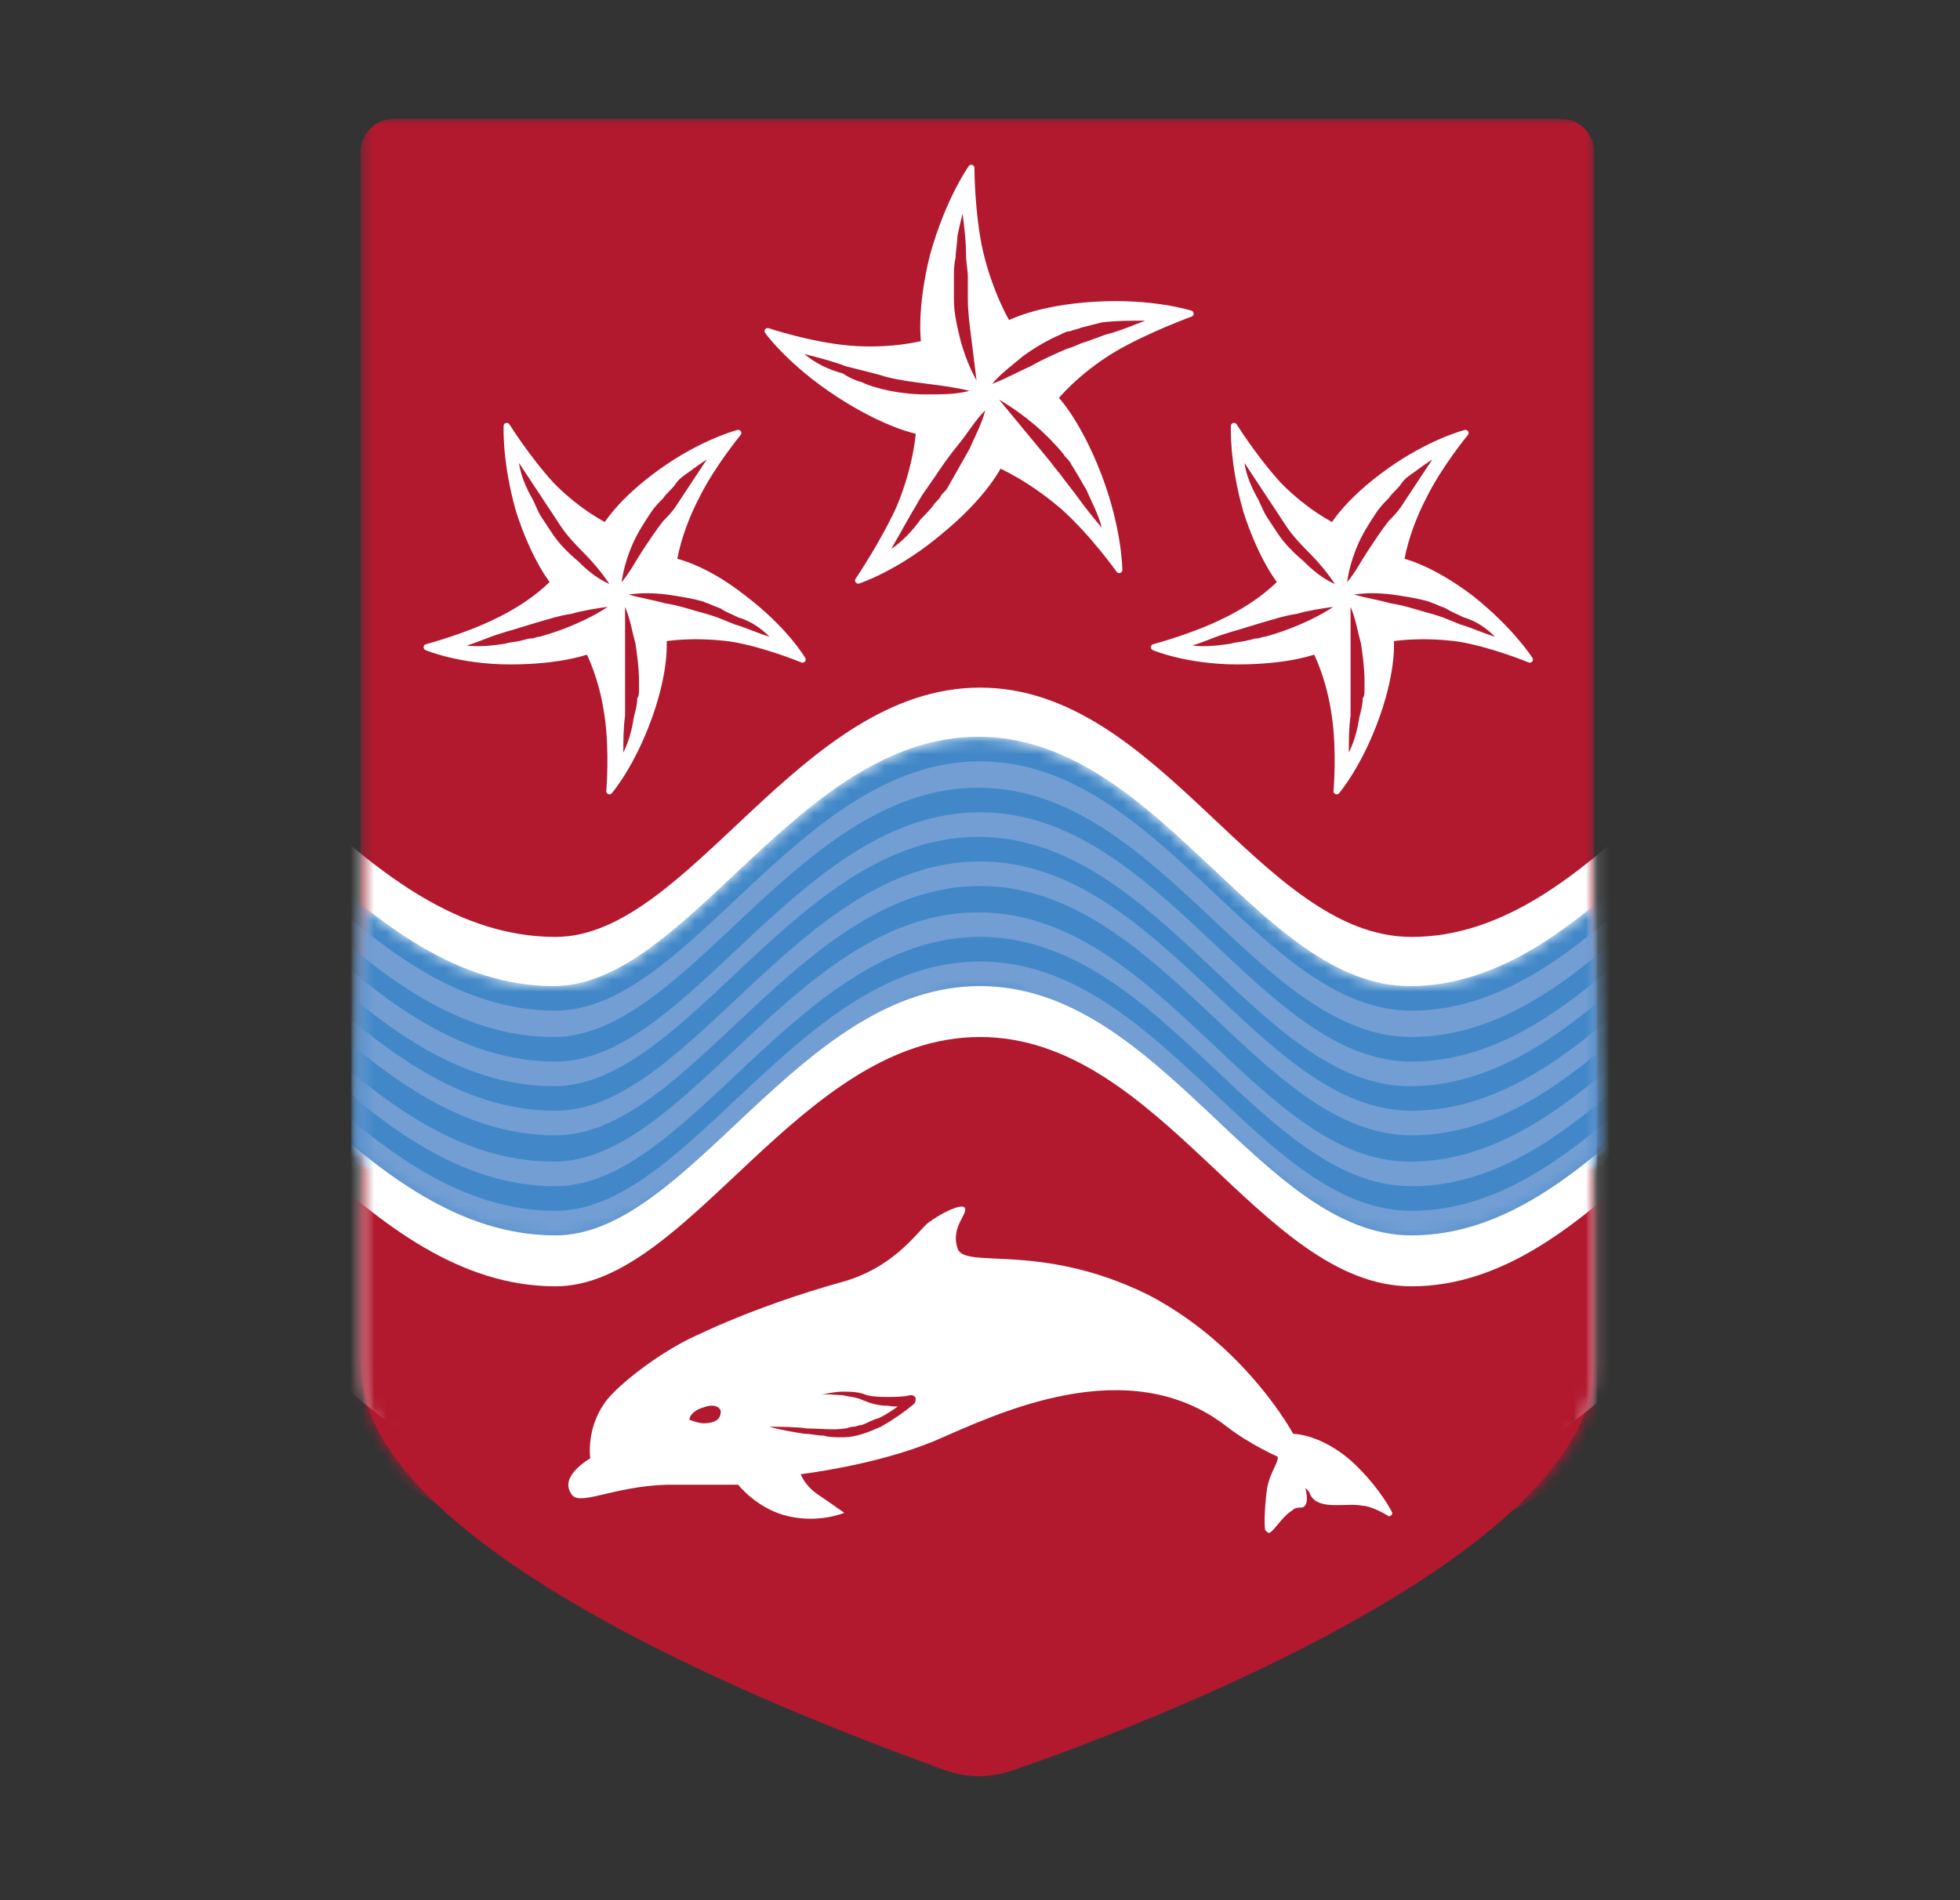 <svg width="165" height="160" viewBox="0 0 165 160" fill="none" xmlns="http://www.w3.org/2000/svg">
<rect x="0" y="0" width="165" height="160" fill="#333333" stroke="none"/>
<mask id="mask0_164_3556" style="mask-type:luminance" maskUnits="userSpaceOnUse" x="30" y="10" width="105" height="140">
<path d="M134.349 10H30.359V150H134.349V10Z" fill="white"/>
</mask>
<g mask="url(#mask0_164_3556)">
<path d="M33.142 10H131.419C132.884 10 134.202 11.183 134.202 12.809V114.963C134.202 130.929 95.829 145.417 85.137 149.113C83.379 149.704 81.475 149.704 79.718 149.113C69.172 145.269 30.359 130.929 30.359 114.963V12.809C30.359 11.183 31.677 10 33.142 10Z" fill="#B2192F"/>
</g>
<mask id="mask1_164_3556" style="mask-type:luminance" maskUnits="userSpaceOnUse" x="30" y="10" width="105" height="140">
<mask id="mask2_164_3556" style="mask-type:luminance" maskUnits="userSpaceOnUse" x="30" y="10" width="105" height="140">
<path d="M30.359 10H134.349V114.963C134.349 133.442 82.501 150 82.501 150C82.501 150 30.359 133.442 30.359 114.963V10Z" fill="white"/>
</mask>
<g mask="url(#mask2_164_3556)">
<path d="M134.349 10H30.359V150H134.349V10Z" fill="white"/>
</g>
</mask>
<g mask="url(#mask1_164_3556)">
<path d="M118.824 99.883C107.107 99.883 92.607 78.891 82.501 78.891C71.809 78.891 58.627 99.883 46.763 99.883C30.506 99.883 20.839 78.743 10.147 78.743V57.751C20.546 57.751 30.506 78.891 46.763 78.891C58.041 78.891 67.268 57.898 82.501 57.898C97.733 57.898 106.081 78.891 118.824 78.891C134.349 78.891 144.016 57.751 155.147 57.751V78.743C144.016 78.743 134.349 99.883 118.824 99.883Z" fill="white"/>
</g>
<mask id="mask3_164_3556" style="mask-type:luminance" maskUnits="userSpaceOnUse" x="30" y="61" width="105" height="44">
<mask id="mask4_164_3556" style="mask-type:luminance" maskUnits="userSpaceOnUse" x="30" y="61" width="105" height="44">
<mask id="mask5_164_3556" style="mask-type:luminance" maskUnits="userSpaceOnUse" x="10" y="61" width="145" height="44">
<path d="M118.823 104.023C107.106 104.023 92.606 83.031 82.5 83.031C71.808 83.031 58.626 104.023 46.763 104.023C30.359 104.023 20.692 82.883 10 82.883V61.89C20.399 61.89 30.359 83.031 46.616 83.031C57.894 83.031 67.121 62.038 82.353 62.038C97.586 62.038 105.934 83.031 118.677 83.031C134.202 83.031 143.869 61.89 155 61.89V82.883C144.015 82.883 134.348 104.023 118.823 104.023Z" fill="white"/>
</mask>
<g mask="url(#mask5_164_3556)">
<path d="M30.359 10H134.349V114.963C134.349 133.443 82.501 150 82.501 150C82.501 150 30.359 133.443 30.359 114.963V10Z" fill="white"/>
</g>
</mask>
<g mask="url(#mask4_164_3556)">
<path d="M134.349 10H30.359V150H134.349V10Z" fill="white"/>
</g>
</mask>
<g mask="url(#mask3_164_3556)">
<path d="M118.823 104.023C107.106 104.023 92.606 83.031 82.5 83.031C71.808 83.031 58.626 104.023 46.763 104.023C30.359 104.023 20.692 82.883 10 82.883V61.89C20.399 61.89 30.359 83.031 46.616 83.031C57.894 83.031 67.121 62.038 82.353 62.038C97.586 62.038 105.934 83.031 118.677 83.031C134.202 83.031 143.869 61.89 155 61.89V82.883C144.015 82.883 134.348 104.023 118.823 104.023Z" fill="#4288C8"/>
</g>
<mask id="mask6_164_3556" style="mask-type:luminance" maskUnits="userSpaceOnUse" x="30" y="61" width="105" height="44">
<mask id="mask7_164_3556" style="mask-type:luminance" maskUnits="userSpaceOnUse" x="30" y="61" width="105" height="44">
<mask id="mask8_164_3556" style="mask-type:luminance" maskUnits="userSpaceOnUse" x="10" y="61" width="145" height="44">
<path d="M118.823 104.023C107.106 104.023 92.606 83.031 82.5 83.031C71.808 83.031 58.626 104.023 46.763 104.023C30.359 104.023 20.692 82.883 10 82.883V61.89C20.399 61.89 30.359 83.031 46.616 83.031C57.894 83.031 67.121 62.038 82.353 62.038C97.586 62.038 105.934 83.031 118.677 83.031C134.202 83.031 143.869 61.89 155 61.89V82.883C144.015 82.883 134.348 104.023 118.823 104.023Z" fill="white"/>
</mask>
<g mask="url(#mask8_164_3556)">
<path d="M30.359 10H134.349V114.963C134.349 133.443 82.501 150 82.501 150C82.501 150 30.359 133.443 30.359 114.963V10Z" fill="white"/>
</g>
</mask>
<g mask="url(#mask7_164_3556)">
<path d="M134.349 10H30.359V150H134.349V10Z" fill="white"/>
</g>
</mask>
<g mask="url(#mask6_164_3556)">
<path d="M118.823 106.093C107.105 106.093 92.606 85.101 82.499 85.101C71.808 85.101 58.626 106.093 46.762 106.093C30.505 106.093 20.838 84.953 10.146 84.953V63.96C20.545 63.96 30.505 85.101 46.762 85.101C58.04 85.101 67.267 64.108 82.499 64.108C97.732 64.108 106.08 85.101 118.823 85.101C134.348 85.101 144.015 63.96 155.146 63.96V84.953C144.015 84.953 134.348 106.093 118.823 106.093Z" fill="#729ED4"/>
</g>
<mask id="mask9_164_3556" style="mask-type:luminance" maskUnits="userSpaceOnUse" x="30" y="61" width="105" height="44">
<mask id="mask10_164_3556" style="mask-type:luminance" maskUnits="userSpaceOnUse" x="30" y="61" width="105" height="44">
<mask id="mask11_164_3556" style="mask-type:luminance" maskUnits="userSpaceOnUse" x="10" y="61" width="145" height="44">
<path d="M118.823 104.023C107.106 104.023 92.606 83.031 82.5 83.031C71.808 83.031 58.626 104.023 46.763 104.023C30.359 104.023 20.692 82.883 10 82.883V61.89C20.399 61.89 30.359 83.031 46.616 83.031C57.894 83.031 67.121 62.038 82.353 62.038C97.586 62.038 105.934 83.031 118.677 83.031C134.202 83.031 143.869 61.89 155 61.89V82.883C144.015 82.883 134.348 104.023 118.823 104.023Z" fill="white"/>
</mask>
<g mask="url(#mask11_164_3556)">
<path d="M30.359 10H134.349V114.963C134.349 133.443 82.501 150 82.501 150C82.501 150 30.359 133.443 30.359 114.963V10Z" fill="white"/>
</g>
</mask>
<g mask="url(#mask10_164_3556)">
<path d="M134.349 10H30.359V150H134.349V10Z" fill="white"/>
</g>
</mask>
<g mask="url(#mask9_164_3556)">
<path d="M118.823 108.311C107.105 108.311 92.606 87.318 82.499 87.318C71.808 87.318 58.626 108.311 46.762 108.311C30.505 108.311 20.838 87.17 10.146 87.17V66.178C20.398 66.178 30.358 87.318 46.616 87.318C57.893 87.318 67.121 66.326 82.353 66.326C97.585 66.326 105.934 87.318 118.823 87.318C134.348 87.318 144.015 66.178 155.146 66.178V87.17C144.015 87.17 134.348 108.311 118.823 108.311Z" fill="#4288C8"/>
</g>
<mask id="mask12_164_3556" style="mask-type:luminance" maskUnits="userSpaceOnUse" x="30" y="61" width="105" height="44">
<mask id="mask13_164_3556" style="mask-type:luminance" maskUnits="userSpaceOnUse" x="30" y="61" width="105" height="44">
<mask id="mask14_164_3556" style="mask-type:luminance" maskUnits="userSpaceOnUse" x="10" y="61" width="145" height="44">
<path d="M118.823 104.023C107.106 104.023 92.606 83.031 82.5 83.031C71.808 83.031 58.626 104.023 46.763 104.023C30.359 104.023 20.692 82.883 10 82.883V61.89C20.399 61.89 30.359 83.031 46.616 83.031C57.894 83.031 67.121 62.038 82.353 62.038C97.586 62.038 105.934 83.031 118.677 83.031C134.202 83.031 143.869 61.89 155 61.89V82.883C144.015 82.883 134.348 104.023 118.823 104.023Z" fill="white"/>
</mask>
<g mask="url(#mask14_164_3556)">
<path d="M30.359 10H134.349V114.963C134.349 133.443 82.501 150 82.501 150C82.501 150 30.359 133.443 30.359 114.963V10Z" fill="white"/>
</g>
</mask>
<g mask="url(#mask13_164_3556)">
<path d="M134.349 10H30.359V150H134.349V10Z" fill="white"/>
</g>
</mask>
<g mask="url(#mask12_164_3556)">
<path d="M118.823 110.38C107.105 110.38 92.606 89.388 82.499 89.388C71.808 89.388 58.626 110.38 46.762 110.38C30.505 110.38 20.838 89.24 10.146 89.24V68.247C20.545 68.247 30.505 89.388 46.762 89.388C58.04 89.388 67.267 68.395 82.499 68.395C97.732 68.395 106.08 89.388 118.823 89.388C134.348 89.388 144.015 68.247 155.146 68.247V89.24C144.015 89.24 134.348 110.38 118.823 110.38Z" fill="#729ED4"/>
</g>
<mask id="mask15_164_3556" style="mask-type:luminance" maskUnits="userSpaceOnUse" x="30" y="61" width="105" height="44">
<mask id="mask16_164_3556" style="mask-type:luminance" maskUnits="userSpaceOnUse" x="30" y="61" width="105" height="44">
<mask id="mask17_164_3556" style="mask-type:luminance" maskUnits="userSpaceOnUse" x="10" y="61" width="145" height="44">
<path d="M118.823 104.023C107.106 104.023 92.606 83.031 82.5 83.031C71.808 83.031 58.626 104.023 46.763 104.023C30.359 104.023 20.692 82.883 10 82.883V61.89C20.399 61.89 30.359 83.031 46.616 83.031C57.894 83.031 67.121 62.038 82.353 62.038C97.586 62.038 105.934 83.031 118.677 83.031C134.202 83.031 143.869 61.89 155 61.89V82.883C144.015 82.883 134.348 104.023 118.823 104.023Z" fill="white"/>
</mask>
<g mask="url(#mask17_164_3556)">
<path d="M30.359 10H134.349V114.963C134.349 133.443 82.501 150 82.501 150C82.501 150 30.359 133.443 30.359 114.963V10Z" fill="white"/>
</g>
</mask>
<g mask="url(#mask16_164_3556)">
<path d="M134.349 10H30.359V150H134.349V10Z" fill="white"/>
</g>
</mask>
<g mask="url(#mask15_164_3556)">
<path d="M118.823 112.45C107.106 112.45 92.606 91.458 82.5 91.458C71.662 91.458 58.48 112.45 46.616 112.45C30.359 112.45 20.692 91.31 10 91.31V70.317C20.399 70.317 30.359 91.458 46.616 91.458C57.894 91.458 67.121 70.465 82.353 70.465C97.586 70.465 105.934 91.458 118.677 91.458C134.202 91.458 143.869 70.317 155 70.317V91.31C144.015 91.31 134.348 112.45 118.823 112.45Z" fill="#4288C8"/>
</g>
<mask id="mask18_164_3556" style="mask-type:luminance" maskUnits="userSpaceOnUse" x="30" y="61" width="105" height="44">
<mask id="mask19_164_3556" style="mask-type:luminance" maskUnits="userSpaceOnUse" x="30" y="61" width="105" height="44">
<mask id="mask20_164_3556" style="mask-type:luminance" maskUnits="userSpaceOnUse" x="10" y="61" width="145" height="44">
<path d="M118.823 104.023C107.106 104.023 92.606 83.031 82.5 83.031C71.808 83.031 58.626 104.023 46.763 104.023C30.359 104.023 20.692 82.883 10 82.883V61.89C20.399 61.89 30.359 83.031 46.616 83.031C57.894 83.031 67.121 62.038 82.353 62.038C97.586 62.038 105.934 83.031 118.677 83.031C134.202 83.031 143.869 61.89 155 61.89V82.883C144.015 82.883 134.348 104.023 118.823 104.023Z" fill="white"/>
</mask>
<g mask="url(#mask20_164_3556)">
<path d="M30.359 10H134.349V114.963C134.349 133.443 82.501 150 82.501 150C82.501 150 30.359 133.443 30.359 114.963V10Z" fill="white"/>
</g>
</mask>
<g mask="url(#mask19_164_3556)">
<path d="M134.349 10H30.359V150H134.349V10Z" fill="white"/>
</g>
</mask>
<g mask="url(#mask18_164_3556)">
<path d="M118.823 114.52C107.105 114.52 92.606 93.527 82.499 93.527C71.808 93.527 58.626 114.52 46.762 114.52C30.505 114.52 20.838 93.38 10.146 93.38V72.387C20.545 72.387 30.505 93.527 46.762 93.527C58.04 93.527 67.267 72.535 82.499 72.535C97.732 72.535 106.08 93.527 118.823 93.527C134.348 93.527 144.015 72.387 155.146 72.387V93.38C144.015 93.38 134.348 114.52 118.823 114.52Z" fill="#729ED4"/>
</g>
<mask id="mask21_164_3556" style="mask-type:luminance" maskUnits="userSpaceOnUse" x="30" y="61" width="105" height="44">
<mask id="mask22_164_3556" style="mask-type:luminance" maskUnits="userSpaceOnUse" x="30" y="61" width="105" height="44">
<mask id="mask23_164_3556" style="mask-type:luminance" maskUnits="userSpaceOnUse" x="10" y="61" width="145" height="44">
<path d="M118.823 104.023C107.106 104.023 92.606 83.031 82.5 83.031C71.808 83.031 58.626 104.023 46.763 104.023C30.359 104.023 20.692 82.883 10 82.883V61.89C20.399 61.89 30.359 83.031 46.616 83.031C57.894 83.031 67.121 62.038 82.353 62.038C97.586 62.038 105.934 83.031 118.677 83.031C134.202 83.031 143.869 61.89 155 61.89V82.883C144.015 82.883 134.348 104.023 118.823 104.023Z" fill="white"/>
</mask>
<g mask="url(#mask23_164_3556)">
<path d="M30.359 10H134.349V114.963C134.349 133.443 82.501 150 82.501 150C82.501 150 30.359 133.443 30.359 114.963V10Z" fill="white"/>
</g>
</mask>
<g mask="url(#mask22_164_3556)">
<path d="M134.349 10H30.359V150H134.349V10Z" fill="white"/>
</g>
</mask>
<g mask="url(#mask21_164_3556)">
<path d="M118.823 116.59C107.105 116.59 92.606 95.597 82.499 95.597C71.808 95.597 58.626 116.59 46.762 116.59C30.505 116.59 20.838 95.449 10.146 95.449V74.457C20.545 74.457 30.505 95.597 46.762 95.597C58.04 95.597 67.267 74.604 82.499 74.604C97.732 74.604 106.08 95.597 118.823 95.597C134.348 95.597 144.015 74.457 155.146 74.457V95.449C144.015 95.449 134.348 116.59 118.823 116.59Z" fill="#4288C8"/>
</g>
<mask id="mask24_164_3556" style="mask-type:luminance" maskUnits="userSpaceOnUse" x="30" y="61" width="105" height="44">
<mask id="mask25_164_3556" style="mask-type:luminance" maskUnits="userSpaceOnUse" x="30" y="61" width="105" height="44">
<mask id="mask26_164_3556" style="mask-type:luminance" maskUnits="userSpaceOnUse" x="10" y="61" width="145" height="44">
<path d="M118.823 104.023C107.106 104.023 92.606 83.031 82.5 83.031C71.808 83.031 58.626 104.023 46.763 104.023C30.359 104.023 20.692 82.883 10 82.883V61.89C20.399 61.89 30.359 83.031 46.616 83.031C57.894 83.031 67.121 62.038 82.353 62.038C97.586 62.038 105.934 83.031 118.677 83.031C134.202 83.031 143.869 61.89 155 61.89V82.883C144.015 82.883 134.348 104.023 118.823 104.023Z" fill="white"/>
</mask>
<g mask="url(#mask26_164_3556)">
<path d="M30.359 10H134.349V114.963C134.349 133.443 82.501 150 82.501 150C82.501 150 30.359 133.443 30.359 114.963V10Z" fill="white"/>
</g>
</mask>
<g mask="url(#mask25_164_3556)">
<path d="M134.349 10H30.359V150H134.349V10Z" fill="white"/>
</g>
</mask>
<g mask="url(#mask24_164_3556)">
<path d="M118.823 118.807C107.106 118.807 92.606 97.814 82.5 97.814C71.808 97.814 58.626 118.807 46.763 118.807C30.359 118.807 20.692 97.667 10 97.667V76.674C20.399 76.674 30.359 97.814 46.616 97.814C57.894 97.814 67.121 76.822 82.353 76.822C97.586 76.822 105.934 97.814 118.677 97.814C134.202 97.814 143.869 76.674 155 76.674V97.667C144.015 97.667 134.348 118.807 118.823 118.807Z" fill="#729ED4"/>
</g>
<mask id="mask27_164_3556" style="mask-type:luminance" maskUnits="userSpaceOnUse" x="30" y="61" width="105" height="44">
<mask id="mask28_164_3556" style="mask-type:luminance" maskUnits="userSpaceOnUse" x="30" y="61" width="105" height="44">
<mask id="mask29_164_3556" style="mask-type:luminance" maskUnits="userSpaceOnUse" x="10" y="61" width="145" height="44">
<path d="M118.823 104.023C107.106 104.023 92.606 83.031 82.5 83.031C71.808 83.031 58.626 104.023 46.763 104.023C30.359 104.023 20.692 82.883 10 82.883V61.89C20.399 61.89 30.359 83.031 46.616 83.031C57.894 83.031 67.121 62.038 82.353 62.038C97.586 62.038 105.934 83.031 118.677 83.031C134.202 83.031 143.869 61.89 155 61.89V82.883C144.015 82.883 134.348 104.023 118.823 104.023Z" fill="white"/>
</mask>
<g mask="url(#mask29_164_3556)">
<path d="M30.359 10H134.349V114.963C134.349 133.443 82.501 150 82.501 150C82.501 150 30.359 133.443 30.359 114.963V10Z" fill="white"/>
</g>
</mask>
<g mask="url(#mask28_164_3556)">
<path d="M134.349 10H30.359V150H134.349V10Z" fill="white"/>
</g>
</mask>
<g mask="url(#mask27_164_3556)">
<path d="M118.823 120.877C107.105 120.877 92.606 99.884 82.499 99.884C71.808 99.884 58.626 120.877 46.762 120.877C30.505 120.877 20.838 99.736 10.146 99.736V78.744C20.545 78.744 30.505 99.884 46.762 99.884C58.04 99.884 67.267 78.891 82.499 78.891C97.732 78.891 106.08 99.884 118.823 99.884C134.348 99.884 144.015 78.744 155.146 78.744V99.736C144.015 99.736 134.348 120.877 118.823 120.877Z" fill="#4288C8"/>
</g>
<mask id="mask30_164_3556" style="mask-type:luminance" maskUnits="userSpaceOnUse" x="30" y="61" width="105" height="44">
<mask id="mask31_164_3556" style="mask-type:luminance" maskUnits="userSpaceOnUse" x="30" y="61" width="105" height="44">
<mask id="mask32_164_3556" style="mask-type:luminance" maskUnits="userSpaceOnUse" x="10" y="61" width="145" height="44">
<path d="M118.823 104.023C107.106 104.023 92.606 83.031 82.5 83.031C71.808 83.031 58.626 104.023 46.763 104.023C30.359 104.023 20.692 82.883 10 82.883V61.89C20.399 61.89 30.359 83.031 46.616 83.031C57.894 83.031 67.121 62.038 82.353 62.038C97.586 62.038 105.934 83.031 118.677 83.031C134.202 83.031 143.869 61.89 155 61.89V82.883C144.015 82.883 134.348 104.023 118.823 104.023Z" fill="white"/>
</mask>
<g mask="url(#mask32_164_3556)">
<path d="M30.359 10H134.349V114.963C134.349 133.443 82.501 150 82.501 150C82.501 150 30.359 133.443 30.359 114.963V10Z" fill="white"/>
</g>
</mask>
<g mask="url(#mask31_164_3556)">
<path d="M134.349 10H30.359V150H134.349V10Z" fill="white"/>
</g>
</mask>
<g mask="url(#mask30_164_3556)">
<path d="M118.823 122.946C107.105 122.946 92.606 101.954 82.499 101.954C71.808 101.954 58.626 122.946 46.762 122.946C30.505 122.946 20.838 101.806 10.146 101.806V80.813C20.545 80.813 30.505 101.954 46.762 101.954C58.04 101.954 67.267 80.961 82.499 80.961C97.732 80.961 106.08 101.954 118.823 101.954C134.348 101.954 144.015 80.813 155.146 80.813V101.806C144.015 101.806 134.348 122.946 118.823 122.946Z" fill="#729ED4"/>
</g>
<mask id="mask33_164_3556" style="mask-type:luminance" maskUnits="userSpaceOnUse" x="30" y="10" width="105" height="140">
<mask id="mask34_164_3556" style="mask-type:luminance" maskUnits="userSpaceOnUse" x="30" y="10" width="105" height="140">
<path d="M30.359 10H134.349V114.963C134.349 133.442 82.501 150 82.501 150C82.501 150 30.359 133.442 30.359 114.963V10Z" fill="white"/>
</mask>
<g mask="url(#mask34_164_3556)">
<path d="M134.349 10H30.359V150H134.349V10Z" fill="white"/>
</g>
</mask>
<g mask="url(#mask33_164_3556)">
<path d="M118.824 125.016C107.107 125.016 92.607 104.023 82.501 104.023C71.809 104.023 58.627 125.016 46.763 125.016C30.506 125.016 20.839 103.875 10.147 103.875V82.883C20.546 82.883 30.506 104.023 46.763 104.023C58.041 104.023 67.268 83.03 82.501 83.03C97.733 83.03 106.081 104.023 118.824 104.023C134.349 104.023 144.016 82.883 155.147 82.883V103.875C144.016 103.875 134.349 125.016 118.824 125.016Z" fill="white"/>
</g>
<mask id="mask35_164_3556" style="mask-type:luminance" maskUnits="userSpaceOnUse" x="30" y="10" width="105" height="140">
<mask id="mask36_164_3556" style="mask-type:luminance" maskUnits="userSpaceOnUse" x="30" y="10" width="105" height="140">
<path d="M30.359 10H134.349V114.963C134.349 133.442 82.501 150 82.501 150C82.501 150 30.359 133.442 30.359 114.963V10Z" fill="white"/>
</mask>
<g mask="url(#mask36_164_3556)">
<path d="M134.349 10H30.359V150H134.349V10Z" fill="white"/>
</g>
</mask>
<g mask="url(#mask35_164_3556)">
<path d="M118.824 129.303C107.107 129.303 92.607 108.311 82.501 108.311C71.809 108.311 58.627 129.303 46.763 129.303C30.506 129.303 20.839 108.163 10.147 108.163V87.17C20.546 87.17 30.506 108.311 46.763 108.311C58.041 108.311 67.268 87.318 82.501 87.318C97.733 87.318 106.081 108.311 118.824 108.311C134.349 108.311 144.016 87.17 155.147 87.17V108.163C144.016 108.163 134.349 129.303 118.824 129.303Z" fill="#B2192F"/>
</g>
<path d="M108.863 120.729C108.863 120.729 111.206 120.729 113.843 123.094C115.6 124.72 116.772 126.494 117.211 127.381C117.211 127.529 117.065 127.677 116.919 127.677C116.479 127.381 115.307 126.79 114.722 126.79C113.403 126.494 111.06 127.233 110.328 125.903C110.181 125.459 109.888 125.311 109.888 125.311C109.888 125.311 110.328 126.79 109.595 126.938C109.302 126.938 109.009 126.938 108.717 127.233C108.131 127.529 107.252 128.859 106.959 129.007C106.812 129.155 106.666 129.007 106.52 128.859C106.373 128.268 106.52 126.346 106.666 125.311C106.959 123.833 107.691 123.094 107.545 122.65C107.545 122.65 105.201 121.616 103.297 120.137C94.949 113.632 83.817 119.102 78.691 121.32C73.712 123.39 67.413 124.129 67.413 124.129C67.413 124.129 67.706 125.016 68.732 125.755C69.611 126.346 71.075 127.381 71.075 127.381C71.075 127.381 69.025 128.268 66.388 127.677C63.752 127.085 62.141 125.016 62.141 125.016C62.141 125.016 57.893 125.016 56.136 125.016C51.449 125.164 48.666 126.938 48.08 125.755C47.055 124.277 49.691 122.798 49.691 122.798C49.691 122.798 49.252 119.989 51.302 117.624C52.767 115.998 55.989 113.632 58.626 112.45C63.312 110.232 67.999 108.754 70.636 108.015C75.176 106.832 77.08 103.875 78.105 102.988C79.277 102.101 80.888 101.362 81.181 101.658C81.621 102.101 80.009 103.284 80.595 105.058C81.035 106.98 87.479 104.467 96.706 109.05C104.908 113.337 108.863 120.729 108.863 120.729Z" fill="white"/>
<path d="M64.778 120.137C64.778 120.137 69.172 120.728 70.783 120.728C73.859 120.728 76.788 117.92 76.788 117.92C76.788 117.92 74.152 118.215 72.98 117.772C71.662 117.18 69.172 117.476 69.172 117.476" fill="white"/>
<path d="M64.778 120.137C65.804 120.137 66.975 120.137 68.001 120.285C69.026 120.285 70.198 120.433 71.076 120.285C71.369 120.285 71.516 120.137 71.809 120.137C72.102 120.137 72.248 119.99 72.541 119.99C72.98 119.842 73.42 119.546 74.006 119.398C74.884 118.955 75.763 118.363 76.496 117.624L76.788 118.363C76.056 118.363 75.47 118.511 74.738 118.363C74.006 118.363 73.42 118.216 72.687 117.92C72.102 117.624 71.516 117.624 70.93 117.476C70.344 117.476 69.612 117.329 69.026 117.476C69.612 117.329 70.344 117.181 70.93 117.181C71.662 117.181 72.248 117.181 72.98 117.476C73.566 117.624 74.152 117.624 74.738 117.624C75.324 117.624 76.056 117.624 76.642 117.476C76.935 117.476 77.081 117.624 77.081 117.772C77.081 117.92 77.081 118.068 76.935 118.216C76.056 118.955 75.177 119.546 74.152 120.137C73.127 120.581 72.102 121.024 70.93 121.024C70.344 121.024 69.758 121.024 69.319 120.877C68.733 120.877 68.293 120.729 67.708 120.729C66.829 120.581 65.804 120.433 64.778 120.137Z" fill="#B2192F"/>
<path d="M60.676 118.807C60.53 118.363 59.944 118.215 59.212 118.511C58.626 118.659 58.04 119.102 58.04 119.546C58.04 119.546 58.772 119.842 59.212 119.842C60.676 119.842 60.676 119.102 60.676 118.807Z" fill="#B2192F"/>
<path d="M56.722 47.254C56.722 47.254 57.015 44.889 58.627 41.785C59.945 39.123 62.142 36.462 62.142 36.462C62.142 36.462 59.212 37.202 55.697 39.715C52.182 42.228 51.01 44.298 51.01 44.298C51.01 44.298 48.813 43.263 46.47 40.898C44.419 38.68 42.662 35.871 42.662 35.871C42.662 35.871 42.515 38.828 43.687 42.967C45.005 47.107 46.616 49.028 46.616 49.028C46.616 49.028 45.005 50.803 41.929 52.281C39.293 53.611 35.925 54.498 35.925 54.498C35.925 54.498 38.707 55.681 42.955 55.681C47.349 55.681 49.546 54.794 49.546 54.794C49.546 54.794 50.717 57.011 51.157 60.264C51.596 63.221 51.303 66.621 51.303 66.621C51.303 66.621 53.207 64.403 54.672 60.264C56.137 56.124 55.844 53.759 55.844 53.759C55.844 53.759 58.187 53.316 61.556 53.759C64.339 54.203 67.561 55.533 67.561 55.533C67.561 55.533 66.096 53.02 62.581 50.359C59.212 47.698 56.722 47.254 56.722 47.254Z" fill="white"/>
<path d="M56.722 47.254C56.722 47.254 57.015 44.889 58.627 41.785C59.945 39.123 62.142 36.462 62.142 36.462C62.142 36.462 59.212 37.202 55.697 39.715C52.182 42.228 51.01 44.298 51.01 44.298C51.01 44.298 48.813 43.263 46.47 40.898C44.419 38.68 42.662 35.871 42.662 35.871C42.662 35.871 42.515 38.828 43.687 42.967C45.005 47.107 46.616 49.028 46.616 49.028C46.616 49.028 45.005 50.803 41.929 52.281C39.293 53.611 35.925 54.498 35.925 54.498C35.925 54.498 38.707 55.681 42.955 55.681C47.349 55.681 49.546 54.794 49.546 54.794C49.546 54.794 50.717 57.011 51.157 60.264C51.596 63.221 51.303 66.621 51.303 66.621C51.303 66.621 53.207 64.403 54.672 60.264C56.137 56.124 55.844 53.759 55.844 53.759C55.844 53.759 58.187 53.316 61.556 53.759C64.339 54.203 67.561 55.533 67.561 55.533C67.561 55.533 66.096 53.02 62.581 50.359C59.212 47.698 56.722 47.254 56.722 47.254Z" stroke="white" stroke-width="0.528" stroke-miterlimit="10" stroke-linejoin="round"/>
<path d="M43.687 38.976C44.273 39.863 44.859 40.75 45.444 41.637L46.323 42.967C46.616 43.411 46.909 43.854 47.202 44.298C47.788 45.185 48.52 45.924 49.252 46.663C49.985 47.402 50.717 48.289 51.303 49.176C50.278 48.733 49.399 47.994 48.667 47.255C47.788 46.515 47.056 45.776 46.47 44.889C46.177 44.446 45.884 44.002 45.591 43.559C45.298 43.115 45.151 42.672 44.859 42.08C44.273 41.045 43.833 40.011 43.687 38.976Z" fill="#B2192F"/>
<path d="M39.293 54.35C40.318 54.055 41.197 53.611 42.222 53.315C42.662 53.168 43.248 53.02 43.687 52.872L45.151 52.428C46.177 52.133 47.056 51.837 48.081 51.689C49.106 51.394 50.131 51.246 51.157 51.098C50.278 51.689 49.399 52.133 48.374 52.576C47.349 53.02 46.47 53.315 45.444 53.611C45.151 53.611 45.005 53.759 44.712 53.759C44.419 53.759 44.126 53.907 43.98 53.907C43.54 54.055 42.955 54.055 42.515 54.202C41.49 54.35 40.318 54.498 39.293 54.35Z" fill="#B2192F"/>
<path d="M52.475 63.368C52.475 62.333 52.475 61.298 52.621 60.264V58.785C52.621 58.342 52.621 57.751 52.621 57.307C52.621 56.272 52.621 55.237 52.621 54.202C52.621 53.168 52.621 52.133 52.621 51.098C53.061 52.133 53.207 53.168 53.5 54.202C53.646 55.237 53.793 56.272 53.793 57.307C53.793 57.603 53.793 57.898 53.793 58.046C53.793 58.342 53.793 58.638 53.646 58.785C53.646 59.377 53.5 59.82 53.353 60.411C53.207 61.446 52.914 62.481 52.475 63.368Z" fill="#B2192F"/>
<path d="M59.506 38.68C58.92 39.567 58.334 40.454 57.748 41.341C57.455 41.785 57.162 42.228 56.869 42.672C56.576 43.115 56.137 43.559 55.844 43.854C55.258 44.593 54.672 45.48 54.086 46.367C53.501 47.254 53.061 48.141 52.329 49.028C52.475 47.994 52.768 46.959 53.208 45.924C53.647 44.889 54.233 44.002 54.819 43.115C55.112 42.672 55.551 42.228 55.844 41.932C56.137 41.489 56.576 41.193 56.869 40.75C57.162 40.306 57.602 40.01 58.041 39.715C58.627 39.271 59.066 38.976 59.506 38.68Z" fill="#B2192F"/>
<path d="M64.778 53.611C63.752 53.316 62.873 52.872 61.848 52.577L60.384 51.985C59.944 51.837 59.505 51.69 58.919 51.542C57.894 51.246 57.015 50.95 55.99 50.802C54.964 50.507 53.939 50.359 52.914 50.063C53.939 49.915 54.964 49.915 56.136 50.063C57.161 50.211 58.187 50.359 59.212 50.655C59.505 50.802 59.651 50.802 59.944 50.95C60.237 51.098 60.384 51.098 60.676 51.246C61.116 51.542 61.555 51.69 62.141 51.985C63.166 52.281 64.045 52.872 64.778 53.611Z" fill="#B2192F"/>
<path d="M84.843 27.297C84.843 27.297 83.379 24.931 82.5 21.235C81.767 17.983 81.767 14.139 81.767 14.139C81.767 14.139 79.863 16.8 78.545 21.531C77.374 26.262 77.813 28.923 77.813 28.923C77.813 28.923 75.177 29.662 71.515 29.366C68.146 29.07 64.631 27.888 64.631 27.888C64.631 27.888 66.535 30.549 70.636 33.21C74.737 35.871 77.374 36.314 77.374 36.314C77.374 36.314 77.227 39.123 75.762 42.671C74.444 45.628 72.247 48.88 72.247 48.88C72.247 48.88 75.469 47.846 79.131 44.741C82.939 41.636 84.111 39.123 84.111 39.123C84.111 39.123 86.601 40.158 89.53 42.671C92.02 44.889 94.217 47.993 94.217 47.993C94.217 47.993 94.217 44.593 92.459 40.01C90.702 35.427 88.798 33.506 88.798 33.506C88.798 33.506 90.555 31.288 93.778 29.366C96.56 27.74 100.222 26.41 100.222 26.41C100.222 26.41 97 25.375 92.166 25.67C87.187 25.966 84.843 27.297 84.843 27.297Z" fill="white"/>
<path d="M84.843 27.297C84.843 27.297 83.379 24.931 82.5 21.235C81.767 17.983 81.767 14.139 81.767 14.139C81.767 14.139 79.863 16.8 78.545 21.531C77.374 26.262 77.813 28.923 77.813 28.923C77.813 28.923 75.177 29.662 71.515 29.366C68.146 29.07 64.631 27.888 64.631 27.888C64.631 27.888 66.535 30.549 70.636 33.21C74.737 35.871 77.374 36.315 77.374 36.315C77.374 36.315 77.227 39.123 75.762 42.671C74.444 45.628 72.247 48.88 72.247 48.88C72.247 48.88 75.469 47.846 79.131 44.741C82.939 41.636 84.111 39.123 84.111 39.123C84.111 39.123 86.601 40.158 89.53 42.671C92.02 44.889 94.217 47.993 94.217 47.993C94.217 47.993 94.217 44.593 92.459 40.01C90.702 35.427 88.798 33.506 88.798 33.506C88.798 33.506 90.555 31.288 93.778 29.366C96.56 27.74 100.222 26.41 100.222 26.41C100.222 26.41 97 25.375 92.166 25.67C87.187 25.966 84.843 27.297 84.843 27.297Z" stroke="white" stroke-width="0.528" stroke-miterlimit="10" stroke-linejoin="round"/>
<path d="M67.708 29.81C68.879 30.105 70.051 30.401 71.223 30.845L72.98 31.288C73.566 31.436 74.152 31.584 74.591 31.732C75.763 32.027 76.935 32.175 78.107 32.323C79.278 32.471 80.45 32.619 81.622 32.914C80.45 33.21 79.278 33.21 77.96 33.21C76.788 33.21 75.47 33.062 74.299 32.767C73.713 32.619 73.127 32.471 72.541 32.175C71.955 32.027 71.369 31.732 70.93 31.436C69.758 31.14 68.586 30.549 67.708 29.81Z" fill="#B2192F"/>
<path d="M75.031 46.22C75.617 45.185 76.203 44.15 76.788 43.115C77.081 42.672 77.374 42.08 77.667 41.637L78.692 40.158C79.278 39.272 80.011 38.237 80.743 37.35C81.475 36.463 82.061 35.428 82.94 34.541C82.647 35.724 82.061 36.758 81.622 37.793C81.036 38.828 80.45 39.863 79.864 40.898C79.718 41.193 79.571 41.341 79.278 41.637C79.132 41.932 78.985 42.08 78.692 42.376C78.4 42.819 77.96 43.263 77.521 43.707C76.788 44.741 75.91 45.628 75.031 46.22Z" fill="#B2192F"/>
<path d="M92.752 44.446C92.02 43.559 91.287 42.672 90.555 41.637L89.53 40.306C89.237 39.863 88.797 39.419 88.504 38.976C87.772 38.089 87.04 37.202 86.308 36.315C85.575 35.428 84.843 34.541 84.111 33.654C85.136 34.245 86.161 34.984 87.04 35.723C87.919 36.462 88.797 37.349 89.53 38.236C89.676 38.532 89.969 38.68 90.116 38.976C90.262 39.271 90.409 39.419 90.555 39.715C90.848 40.158 91.141 40.75 91.434 41.193C91.873 42.228 92.459 43.263 92.752 44.446Z" fill="#B2192F"/>
<path d="M81.035 17.983C81.182 19.166 81.328 20.348 81.328 21.531C81.328 22.122 81.475 22.714 81.475 23.305C81.475 23.896 81.475 24.488 81.475 25.079C81.475 26.262 81.621 27.297 81.768 28.479C81.914 29.662 82.061 30.845 82.207 32.027C81.621 30.992 81.182 29.81 80.889 28.775C80.596 27.592 80.303 26.41 80.303 25.227C80.303 24.636 80.303 24.044 80.303 23.453C80.303 22.861 80.303 22.27 80.45 21.679C80.45 21.087 80.596 20.496 80.596 19.905C80.742 19.166 80.889 18.574 81.035 17.983Z" fill="#B2192F"/>
<path d="M96.414 27.001C95.243 27.445 94.217 27.888 93.046 28.184L91.435 28.775C90.849 28.923 90.409 29.218 89.823 29.366C88.798 29.81 87.773 30.253 86.748 30.845C85.722 31.288 84.697 31.88 83.525 32.323C84.258 31.436 85.283 30.697 86.162 29.958C87.187 29.218 88.212 28.627 89.238 28.184C89.531 28.036 89.823 27.888 90.116 27.888C90.409 27.74 90.702 27.74 90.995 27.592C91.581 27.445 92.167 27.297 92.753 27.149C93.924 27.001 95.096 27.001 96.414 27.001Z" fill="#B2192F"/>
<path d="M117.944 47.254C117.944 47.254 118.237 44.889 119.849 41.785C121.167 39.123 123.364 36.462 123.364 36.462C123.364 36.462 120.434 37.202 116.919 39.715C113.404 42.228 112.232 44.298 112.232 44.298C112.232 44.298 110.035 43.263 107.692 40.898C105.641 38.68 103.884 35.871 103.884 35.871C103.884 35.871 103.737 38.828 104.909 42.967C106.227 47.107 107.838 49.028 107.838 49.028C107.838 49.028 106.227 50.803 103.152 52.281C100.515 53.611 97.147 54.498 97.147 54.498C97.147 54.498 99.929 55.681 104.177 55.681C108.571 55.681 110.768 54.794 110.768 54.794C110.768 54.794 111.939 57.011 112.379 60.264C112.818 63.221 112.525 66.621 112.525 66.621C112.525 66.621 114.429 64.403 115.894 60.264C117.359 56.124 117.066 53.759 117.066 53.759C117.066 53.759 119.409 53.316 122.778 53.759C125.561 54.203 128.783 55.533 128.783 55.533C128.783 55.533 127.172 53.02 123.803 50.359C120.288 47.698 117.944 47.254 117.944 47.254Z" fill="white"/>
<path d="M117.944 47.254C117.944 47.254 118.237 44.889 119.849 41.785C121.167 39.123 123.364 36.462 123.364 36.462C123.364 36.462 120.434 37.202 116.919 39.715C113.404 42.228 112.232 44.298 112.232 44.298C112.232 44.298 110.035 43.263 107.692 40.898C105.641 38.68 103.884 35.871 103.884 35.871C103.884 35.871 103.737 38.828 104.909 42.967C106.227 47.107 107.838 49.028 107.838 49.028C107.838 49.028 106.227 50.803 103.152 52.281C100.515 53.611 97.147 54.498 97.147 54.498C97.147 54.498 99.929 55.681 104.177 55.681C108.571 55.681 110.768 54.794 110.768 54.794C110.768 54.794 111.939 57.011 112.379 60.264C112.818 63.221 112.525 66.621 112.525 66.621C112.525 66.621 114.429 64.403 115.894 60.264C117.359 56.124 117.066 53.759 117.066 53.759C117.066 53.759 119.409 53.316 122.778 53.759C125.561 54.203 128.783 55.533 128.783 55.533C128.783 55.533 127.172 53.02 123.803 50.359C120.288 47.698 117.944 47.254 117.944 47.254Z" stroke="white" stroke-width="0.528" stroke-miterlimit="10" stroke-linejoin="round"/>
<path d="M104.763 38.976C105.349 39.863 105.935 40.75 106.521 41.637L107.399 42.967C107.692 43.411 107.985 43.854 108.278 44.298C108.864 45.185 109.596 45.924 110.329 46.663C111.061 47.402 111.793 48.289 112.379 49.176C111.354 48.733 110.475 47.994 109.743 47.255C108.864 46.515 108.132 45.776 107.546 44.889C107.253 44.446 106.96 44.002 106.667 43.559C106.374 43.115 106.228 42.672 105.935 42.08C105.349 41.045 104.909 40.011 104.763 38.976Z" fill="#B2192F"/>
<path d="M100.369 54.35C101.394 54.055 102.273 53.611 103.298 53.315C103.738 53.168 104.324 53.02 104.763 52.872L106.228 52.428C107.253 52.133 108.132 51.837 109.157 51.689C110.182 51.394 111.207 51.246 112.233 51.098C111.354 51.689 110.475 52.133 109.45 52.576C108.425 53.02 107.546 53.315 106.52 53.611C106.228 53.611 106.081 53.759 105.788 53.759C105.495 53.759 105.349 53.907 105.056 53.907C104.616 54.055 104.031 54.055 103.591 54.202C102.566 54.35 101.394 54.498 100.369 54.35Z" fill="#B2192F"/>
<path d="M113.551 63.368C113.551 62.333 113.551 61.298 113.697 60.264V58.785C113.697 58.342 113.697 57.751 113.697 57.307C113.697 56.272 113.697 55.237 113.697 54.202C113.697 53.168 113.697 52.133 113.697 51.098C114.137 52.133 114.283 53.168 114.576 54.202C114.722 55.237 114.869 56.272 114.869 57.307C114.869 57.603 114.869 57.898 114.869 58.046C114.869 58.342 114.869 58.638 114.722 58.785C114.722 59.377 114.576 59.82 114.43 60.411C114.283 61.446 113.99 62.481 113.551 63.368Z" fill="#B2192F"/>
<path d="M120.58 38.68C119.994 39.567 119.408 40.454 118.823 41.341C118.53 41.785 118.237 42.228 117.944 42.672C117.651 43.115 117.212 43.559 116.919 43.854C116.333 44.593 115.747 45.48 115.161 46.367C114.575 47.254 114.136 48.141 113.403 49.028C113.55 47.994 113.843 46.959 114.282 45.924C114.722 44.889 115.307 44.002 115.893 43.115C116.186 42.672 116.626 42.228 116.919 41.932C117.212 41.489 117.651 41.193 117.944 40.75C118.237 40.306 118.676 40.01 119.116 39.715C119.701 39.271 120.141 38.976 120.58 38.68Z" fill="#B2192F"/>
<path d="M125.854 53.611C124.828 53.316 123.949 52.872 122.924 52.577L121.46 51.985C121.02 51.837 120.581 51.69 119.995 51.542C118.97 51.246 118.091 50.95 117.066 50.802C116.04 50.507 115.015 50.359 113.99 50.063C115.015 49.915 116.04 49.915 117.212 50.063C118.237 50.211 119.263 50.359 120.288 50.655C120.581 50.802 120.727 50.802 121.02 50.95C121.313 51.098 121.46 51.098 121.752 51.246C122.192 51.542 122.631 51.69 123.217 51.985C124.242 52.281 125.121 52.872 125.854 53.611Z" fill="#B2192F"/>
</svg>
